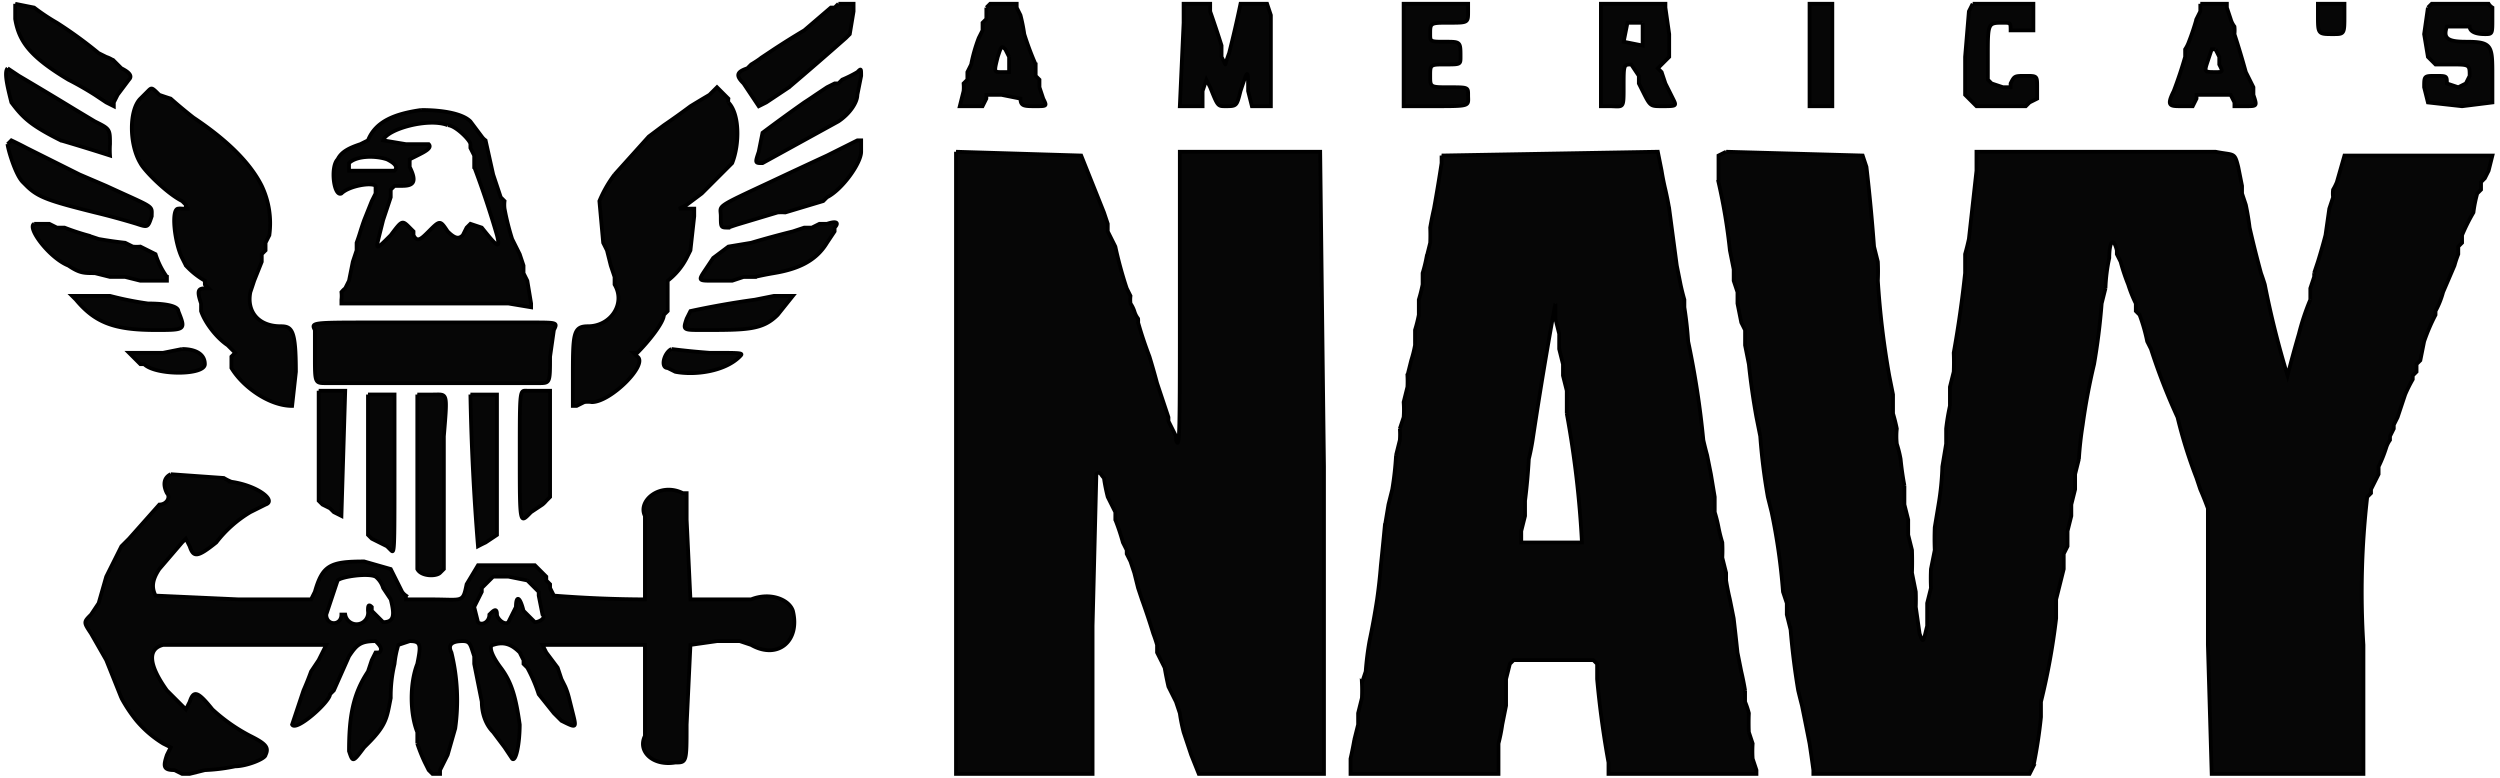 <svg width="659" height="205" xmlns="http://www.w3.org/2000/svg"><path d="M4 1v4c1 6 4 10 14 16a85 85 0 0 1 7 4l3 2 2 1v-1l1-2 3-4c1-1 0-2-2-3l-2-2a8 8 0 0 0-2-1l-2-1a112 112 0 0 0-11-8 55 55 0 0 1-6-4L4 1m217 0-1 1h-1l-7 6a211 211 0 0 0-8 5l-3 2a33 33 0 0 1-3 2l-1 1c-3 1-3 2-1 4l2 3 2 3 2-1 3-2 3-2a1025 1025 0 0 0 15-13l1-1 1-6V1h-4m39 1v3l-1 1v2l-1 2a42 42 0 0 0-2 7l-1 2v2l-1 1a11 11 0 0 1 0 2l-1 4h6l1-2v-1h4l5 1c0 2 1 2 4 2s3 0 2-2l-1-3v-2l-1-1v-3a78 78 0 0 1-3-8 46 46 0 0 0-1-5l-1-2V1h-7l-1 1m52 4-1 22h6v-4l1-3 1 2c2 5 2 5 4 5 3 0 3 0 4-4 2-6 2-6 2 0l1 4h5V4l-1-3h-7a306 306 0 0 1-3 13 38 38 0 0 0-1 3c0 1 0 1 0 0a79 79 0 0 0-1-2v-3a335 335 0 0 0-3-9V1h-7v5m58 8v14h8c10 0 9 0 9-3 0-2 0-2-5-2s-5 0-5-3 0-3 4-3 4 0 4-2c0-4 0-4-4-4s-4 0-4-2c0-3 0-3 5-3s5 0 5-3V1h-17v13m52 0v14h2c4 0 4 1 4-5s0-6 2-6l2 3v2l1 2c2 4 2 4 5 4 4 0 4 0 3-2l-1-2-1-2-1-3-1-1 1-1 2-2V9l-1-7V1h-17v13m55 0v14h6V1h-6v13m43-13-1 2-1 12v10l2 2 1 1h13l1-1 2-1v-3c0-3 0-3-3-3s-3 0-4 2v1h-2l-3-1-1-1v-6c0-9 0-9 4-9 2 0 2 0 2 2h6V1h-16m60 0v2l-1 2a64 64 0 0 1-2 6 9 9 0 0 1-1 2v2a108 108 0 0 1-3 9c-2 4-1 4 2 4h3l1-2v-1h9l1 2v1h3c3 0 3 0 2-3v-2l-1-2-1-2a220 220 0 0 0-3-10 9 9 0 0 0 0-2 6 6 0 0 1-1-2l-1-3V1h-7m31 3c0 5 0 5 4 5 3 0 3 0 3-5V1h-7v3m29-2-1 7 1 6 1 1 1 1h4c5 0 5 0 5 3l-1 2-2 1-3-1c0-2 0-2-3-2s-3 0-3 3l1 4 9 1 8-1v-7c0-8 0-9-7-9-5 0-6-1-5-4h6c0 1 1 2 4 2 2 0 2 0 2-4V2a3 3 0 0 1-1-1h-15l-1 1M433 6v6l-5-1 1-5h4m-167 9v4h-2c-2 0-2 0-1-4 1-3 1-3 2-2l1 2m318-2 1 2v2c1 2 1 2-1 2-3 0-3 0-2-3l1-3h1m-358 6a33 33 0 0 1-4 2l-1 1h-1l-2 1-3 2a95 95 0 0 1-3 2 456 456 0 0 0-11 8l-1 5c-1 3-1 3 1 3l20-11c3-2 5-5 5-7l1-5c0-2 0-2-1-1M2 18c-1 1 0 5 1 9 3 4 5 6 13 10a565 565 0 0 1 13 4 22 22 0 0 1 0-3c0-4 0-4-4-6l-5-3a1132 1132 0 0 0-15-9l-3-2m37 6-1 1-1 1c-3 3-3 12 0 17 1 2 7 8 11 10l1 1v1h1-2a3 3 0 0 0-1 0c-2 0-1 9 1 13l1 2a21 21 0 0 0 5 4v1l1 1h-1c-2 0-2 1-1 4v2c1 3 4 7 7 9l2 2-1 1v3c3 5 10 10 16 10l1-9c0-11-1-12-4-12-6 0-9-4-8-9a201 201 0 0 0 1-3l2-5v-2l1-1v-2l1-2a23 23 0 0 0-2-13c-3-6-9-12-18-18a128 128 0 0 1-6-5 95 95 0 0 1-3-1c-2-2-2-2-3-1m148 1a320 320 0 0 0-5 3 192 192 0 0 1-7 5l-4 3-9 10a32 32 0 0 0-4 7l1 11 1 2 1 4 1 3v2c3 5-1 11-7 11-4 0-4 2-4 14v7h1l2-1a6 6 0 0 1 2 0c5 0 15-10 12-12l-1-1h1c3-3 7-8 7-10l1-1v-8a18 18 0 0 0 5-6l1-2 1-9v-2h-4l2-1 4-3 7-7 1-1c2-5 2-13-1-16a3 3 0 0 1 0-1l-3-3-2 2m-76 4c-7 1-12 3-14 8l-2 1c-3 1-5 2-6 4-2 2-1 10 1 9 2-2 8-3 9-2v2l-1 2-2 5a74 74 0 0 0-1 3 58 58 0 0 1-1 3v2l-1 3-1 5-1 2a7 7 0 0 0-1 1 8 8 0 0 1 0 2v1h44l6 1v-1l-1-6-1-2v-2l-1-3-2-4a65 65 0 0 1-2-8 8 8 0 0 1 0-2l-1-1-2-6-2-9a4 4 0 0 1-1-1l-3-4c-2-2-7-3-13-3m7 4c2 0 6 4 6 5v1l1 2v3a244 244 0 0 1 6 18c1 4 0 3-4-2l-3-1-1 1-1 2c-1 1-2 1-4-1-2-3-2-3-5 0-2 2-3 3-4 1v-1l-1-1c-2-2-2-2-5 2-4 4-4 4-3 0l1-4 1-3 1-3v-2l1-1h2c3 0 4-1 2-5v-2l2-1c2-1 4-2 3-3h-6l-6-1c1-3 12-6 17-4M2 38c0 1 2 8 4 10l1 1c3 3 6 4 18 7a193 193 0 0 1 11 3c3 1 3 1 4-2 0-3 1-2-12-8l-7-3-14-7a95 95 0 0 0-4-2l-1 1m222 0-6 3a2252 2252 0 0 0-15 7c-15 7-13 6-13 9s0 3 2 3a48 48 0 0 1 3-1l10-3a15 15 0 0 1 2 0l10-3 1-1c4-2 9-9 9-12v-3h-1l-2 1m28 2v164h36v-39l1-40c1-1 1 0 2 1a46 46 0 0 0 1 5l1 2 1 2v2a56 56 0 0 1 2 6l1 2v1l1 2 1 3 1 4 1 3a193 193 0 0 1 3 9 36 36 0 0 1 1 3v2l2 4a89 89 0 0 0 1 5l1 2 1 2 1 3a45 45 0 0 0 1 5l2 6 2 5h33v-81l-1-83h-37v38c0 36 0 41-1 38v-1l-1-2-1-2v-1l-2-6-1-3a198 198 0 0 0-2-7 107 107 0 0 1-3-9 5 5 0 0 0 0-1 6 6 0 0 1-1-2 8 8 0 0 0-1-2 8 8 0 0 1 0-2l-1-2a106 106 0 0 1-3-11l-1-2-1-2v-2l-1-3-6-15-33-1m128 1v2a438 438 0 0 1-2 12 90 90 0 0 0-1 5 50 50 0 0 1 0 4l-1 4a37 37 0 0 1-1 4v3a39 39 0 0 1-1 4v4a38 38 0 0 1-1 4v4a32 32 0 0 1-1 4l-1 4a31 31 0 0 1 0 3l-1 4a27 27 0 0 1 0 4l-1 3a20 20 0 0 1 0 3l-1 4a83 83 0 0 1-1 9l-1 4-1 6a1094 1094 0 0 1-1 10 146 146 0 0 1-1 9 202 202 0 0 1-2 11 77 77 0 0 0-1 8l-1 3a43 43 0 0 1 0 4l-1 4v3l-1 4a93 93 0 0 1-1 5v4h39v-8a45 45 0 0 0 1-5l1-5v-7l1-4 1-1h21l1 1v4a248 248 0 0 0 3 22v3h39v-1l-1-3a31 31 0 0 1 0-4l-1-3a59 59 0 0 1 0-5 21 21 0 0 0-1-3v-3a74 74 0 0 0-1-5l-1-5a674 674 0 0 0-1-9l-1-5a69 69 0 0 1-1-5v-2l-1-4a40 40 0 0 0 0-4 39 39 0 0 1-1-4 37 37 0 0 0-1-4v-4l-1-6-1-5a93 93 0 0 1-1-4 234 234 0 0 0-4-26 100 100 0 0 0-1-9v-2a61 61 0 0 1-1-4l-1-5-2-15a98 98 0 0 0-1-5 67 67 0 0 1-1-5l-1-5-57 1m75-1-2 1v7a151 151 0 0 1 3 18l1 5v3l1 3v3l1 5 1 2v4l1 5a188 188 0 0 0 2 14l1 5a156 156 0 0 0 2 16l1 4a161 161 0 0 1 3 21l1 3v3l1 4a193 193 0 0 0 2 16 245 245 0 0 0 1 4 1296 1296 0 0 1 2 10 360 360 0 0 1 1 7v1h57l1-2a127 127 0 0 0 2-13v-4a179 179 0 0 0 4-22v-5l1-4 1-4v-4l1-2v-4l1-4v-3l1-4v-4l1-4a93 93 0 0 1 1-9 166 166 0 0 1 3-16 171 171 0 0 0 2-16l1-4a45 45 0 0 1 1-8c0-4 1-6 2-2v1l1 2a51 51 0 0 0 2 6 34 34 0 0 0 2 5v2l1 1a46 46 0 0 1 2 7l1 2a162 162 0 0 0 7 18 126 126 0 0 0 5 16l1 3a87 87 0 0 1 2 5v36l1 34h40v-34a219 219 0 0 1 1-39l1-1v-1l1-2 1-2v-2a36 36 0 0 0 2-5 7 7 0 0 1 1-2v-1l1-2v-1l1-2 2-6a36 36 0 0 1 2-4v-1l1-1v-2l1-1 1-5a50 50 0 0 1 3-7v-1a23 23 0 0 0 2-5l3-7a28 28 0 0 1 1-3v-2l1-1v-2a49 49 0 0 1 3-6 34 34 0 0 1 1-5l1-1v-2l1-1 1-2 1-4h-39l-2 7a15 15 0 0 1-1 2 8 8 0 0 0 0 2l-1 3-1 7a158 158 0 0 1-2 7l-1 3a8 8 0 0 1 0 1l-1 3v3a62 62 0 0 0-3 9 318 318 0 0 0-3 11 240 240 0 0 1-6-24 64 64 0 0 0-1-3 300 300 0 0 1-3-12 70 70 0 0 0-1-6l-1-3v-2l-1-5c-1-4-1-3-6-4h-63v5l-2 18a70 70 0 0 1-1 4v5a294 294 0 0 1-3 21 61 61 0 0 1 0 5l-1 4v5a58 58 0 0 0-1 6v4l-1 6a73 73 0 0 1-1 10l-1 6a71 71 0 0 0 0 6l-1 5a54 54 0 0 0 0 5l-1 4v6c-1 4-1 5-2 2l-1-7a59 59 0 0 0 0-4l-1-5a90 90 0 0 0 0-6l-1-4v-4l-1-4v-5a81 81 0 0 1-1-7 31 31 0 0 0-1-4 19 19 0 0 1 0-4 45 45 0 0 0-1-4v-5l-1-5a226 226 0 0 1-3-25 51 51 0 0 0 0-5l-1-4a520 520 0 0 0-2-21l-1-3-36-1m-353 2c2 1 3 2 2 3H92v-2c2-2 7-2 10-1m116 17h-2l-2 1h-2l-3 1a249 249 0 0 0-11 3l-6 1-4 3-2 3c-2 3-2 3 2 3h5l3-1h3a83 83 0 0 1 5-1c6-1 11-3 14-8l2-3v-1c1-1 1-2-2-1M9 59c-2 1 4 9 9 11 3 2 4 2 7 2l4 1h4l4 1h7v-1a21 21 0 0 1-3-6l-4-2a10 10 0 0 1-2 0l-2-1a106 106 0 0 1-7-1l-3-1a63 63 0 0 1-6-2h-2l-2-1H9m401 21v4l1 4v4l1 4v3l1 4v6a261 261 0 0 1 4 34h-16v-3l1-4v-4a158 158 0 0 0 1-11 60 60 0 0 0 1-5 1132 1132 0 0 1 6-36M20 78h-1l1 1c5 6 10 8 21 8 8 0 8 0 6-5 0-1-2-2-8-2a87 87 0 0 1-10-2h-9m186 0h-2l-5 1a222 222 0 0 0-17 3l-1 2c-1 3-1 3 4 3 12 0 16 0 20-4l4-5h-3M99 85c-17 0-17 0-16 2v7c0 7 0 7 3 7h56c3 0 3 0 3-7l1-7c1-2 1-2-6-2H99m-51 7-5 1h-9l3 3h1c3 3 16 3 16 0s-3-4-6-4m129 0c-2 1-3 5-1 5l2 1c5 1 13 0 17-4 1-1 1-1-8-1a196 196 0 0 1-10-1m-93 11v29l1 1 2 1 1 1 2 1 1-33h-7m55 0c-2 0-2-1-2 17 0 19 0 18 3 15l3-2a7 7 0 0 0 1-1l1-1v-28h-6m-42 1v37l1 1 4 2 1 1c1 1 1 1 1-21v-20h-7m27 0a625 625 0 0 0 2 40 43 43 0 0 1 2-1l3-2v-37h-7m-14 0v46c1 2 5 2 6 1l1-1v-35c1-12 1-11-3-11h-4m-65 21c-2 1-2 3-1 5 1 1 0 3-2 3l-8 9-2 2-4 8-2 7-2 3c-2 2-2 2 0 5l4 7 4 10a38 38 0 0 0 4 6 29 29 0 0 0 7 6l2 1-1 2c-1 3-1 4 2 4l2 1h2l4-1a48 48 0 0 0 8-1c3 0 8-2 8-3 1-2 0-3-4-5a46 46 0 0 1-10-7c-4-5-5-5-6-2l-1 2-5-5c-5-7-5-11-1-12h43l-2 4-2 3a78 78 0 0 1-2 5l-3 9c1 2 10-6 10-8l1-1 4-9c2-3 3-4 7-4 1 1 2 2 1 3h-1l-1 2-1 3c-4 6-5 12-5 21 1 3 1 3 4-1l1-1c5-5 5-7 6-12a37 37 0 0 1 1-9 26 26 0 0 1 1-5l3-1c3 0 3 1 2 6-2 5-2 13 0 18v3a42 42 0 0 0 2 5l1 2 1 1h2v-1l1-2 1-2 2-7a53 53 0 0 0-1-20c-1-2 0-3 3-3 2 0 2 1 3 4v2l2 10c0 3 1 6 3 8l3 4 2 3c1 1 2-4 2-9-1-7-2-11-5-15s-3-6-2-6c3-1 5 0 7 2a58 58 0 0 0 1 2v1l1 1a41 41 0 0 1 3 7l4 5 2 2c4 2 4 2 3-2l-1-4a19 19 0 0 0-1-3l-1-2-1-3-3-4-1-2h27v24c-2 4 2 8 8 7 3 0 3 0 3-10l1-21 7-1h6l3 1c7 4 13-1 11-9-1-3-6-5-11-3h-16l-1-21v-7h-1c-6-3-12 2-10 6v22a321 321 0 0 1-24-1l-1-2v-1l-1-1v-1l-3-3h-15l-3 5c-1 5-1 4-9 4h-7v-1a4 4 0 0 1-1-1l-3-6-7-2c-9 0-11 1-13 8l-1 2H63l-22-1c-1-2-1-4 1-7l6-7 1-1 1 2c1 3 2 3 7-1a32 32 0 0 1 9-8l2-1 2-1c3-1-2-5-9-6a13 13 0 0 1-2-1l-14-1m54 27a6 6 0 0 1 2 3l2 3c1 4 1 6-2 6l-3-3v-1c-1-1-1 0-1 1a3 3 0 0 1-6 1h-1c0 3-4 3-4 0l3-9c1-1 8-2 10-1m40 1 3 3v1l1 5c1 1-1 2-2 2l-3-3c-1-4-2-4-2-1l-2 4c-1 1-3-1-3-2 0-2-1-1-2 0 0 2-2 3-3 2l-1-4 1-2 1-2v-1l2-2 1-1h4l5 1" fill="#060606" fill-rule="evenodd" stroke="null"/></svg>